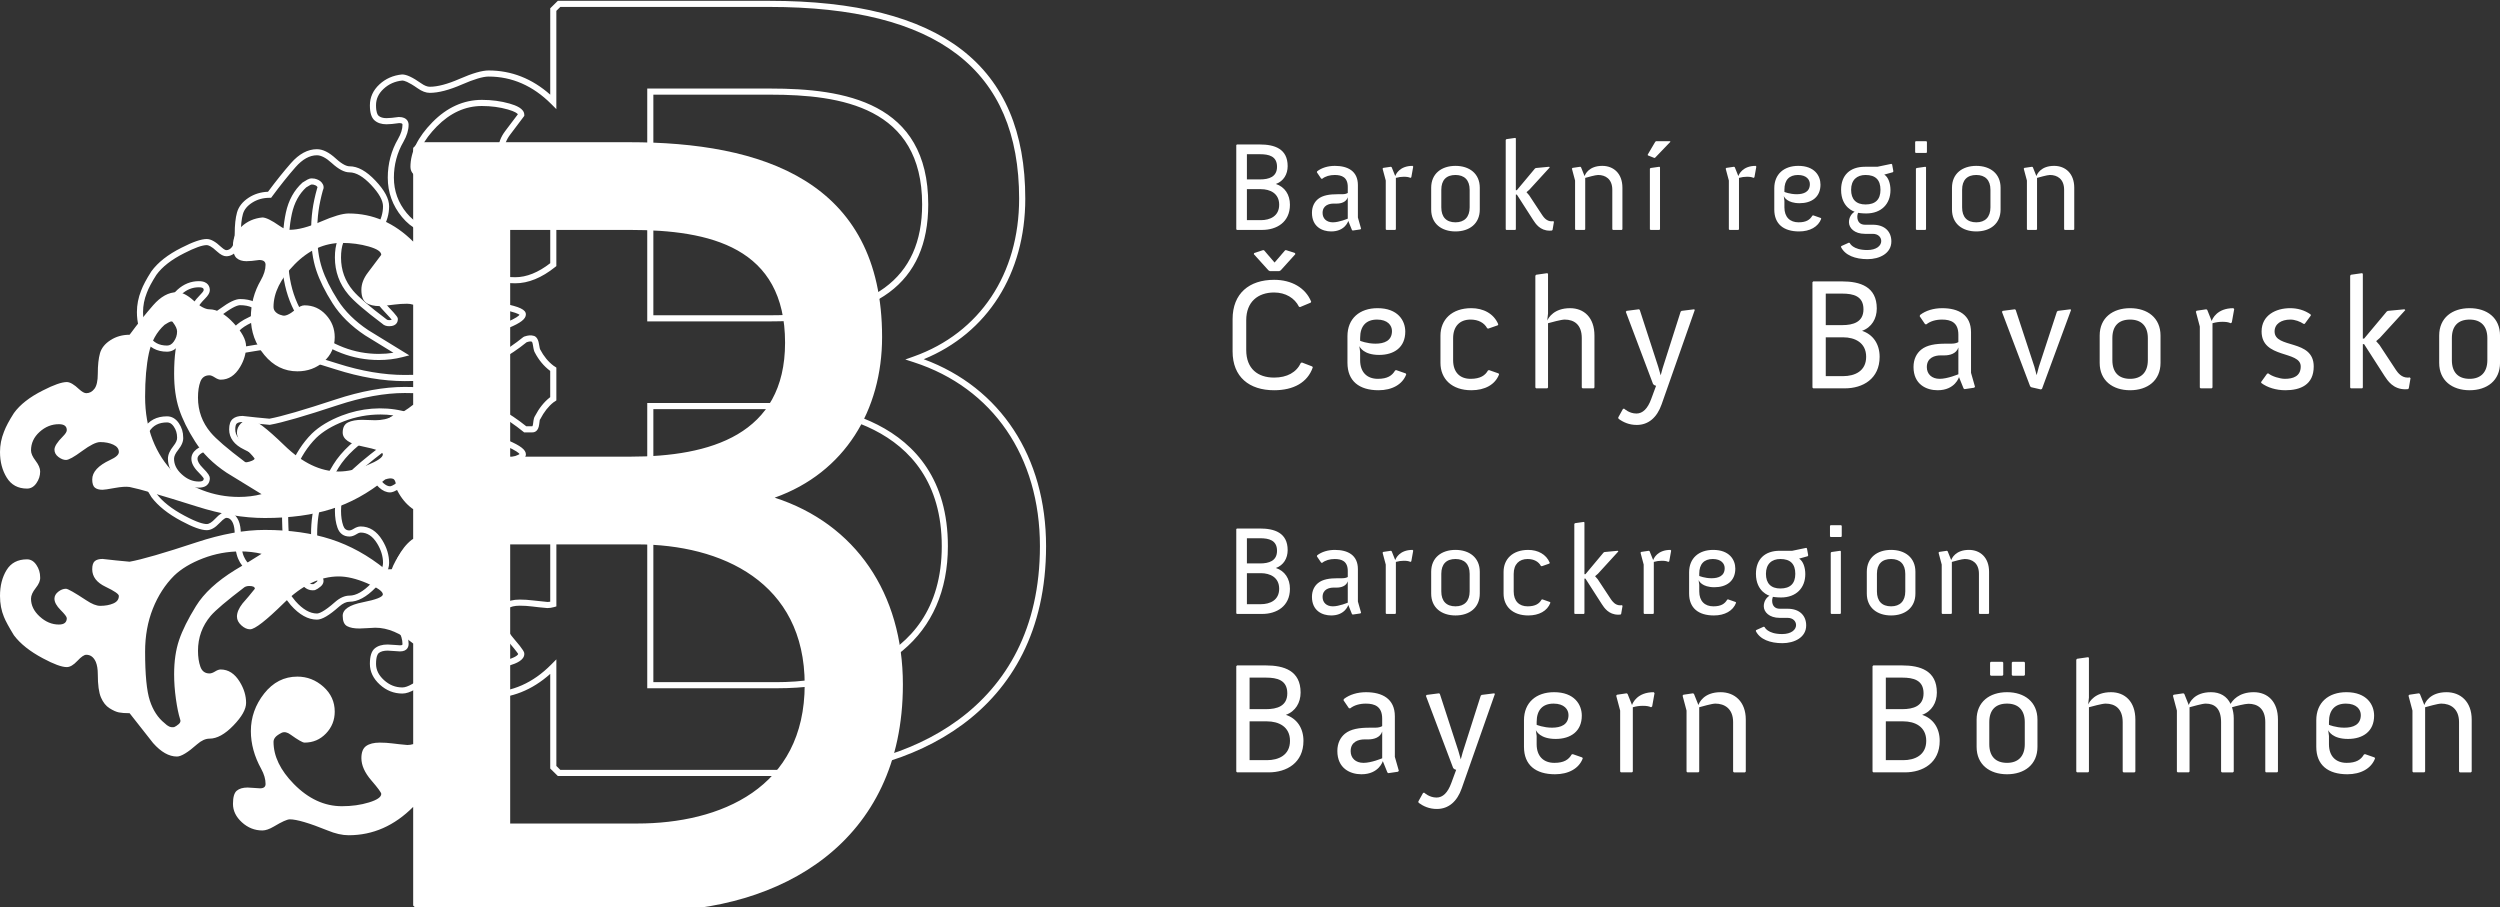 <?xml version="1.0" encoding="utf-8"?>
<!-- Generator: Adobe Illustrator 15.1.0, SVG Export Plug-In . SVG Version: 6.00 Build 0)  -->
<!DOCTYPE svg PUBLIC "-//W3C//DTD SVG 1.0//EN" "http://www.w3.org/TR/2001/REC-SVG-20010904/DTD/svg10.dtd">
<svg version="1.0" id="Vrstva_1" xmlns="http://www.w3.org/2000/svg" xmlns:xlink="http://www.w3.org/1999/xlink" x="0px" y="0px"
	 width="394.498px" height="143.18px" viewBox="0 0 394.498 143.18" enable-background="new 0 0 394.498 143.18"
	 xml:space="preserve">
<rect x="0" y="0" width="394.498" height="143.18" fill="#333333" stroke="none"/>
<g>
	<path fill="#FFFFFF" d="M124.67,122.449H88.022l-1.197-1.179v-14.929c-2.858,2.559-6.124,3.854-9.721,3.854
		c-1.064,0-2.244-0.266-3.509-0.791c-2.815-1.14-4.76-1.719-5.776-1.719c-0.116,0-0.622,0.076-2.26,1.061
		c-0.796,0.469-1.471,0.695-2.068,0.695c-1.333,0-2.529-0.475-3.556-1.412c-1.04-0.946-1.567-2.048-1.567-3.272
		c0-1.206,0.25-2.004,0.766-2.438c0.486-0.409,1.171-0.616,2.038-0.616c0.216,0,0.565,0.022,1.043,0.063
		c0.443,0.042,0.742,0.063,0.9,0.063c0.396,0,0.396-0.096,0.396-0.207c0-0.669-0.212-1.393-0.63-2.153
		c-1.122-2.026-1.691-4.11-1.691-6.19c0-2.275,0.742-4.37,2.207-6.228c1.491-1.891,3.381-2.85,5.616-2.85
		c1.663,0,3.154,0.579,4.431,1.722c1.293,1.158,1.949,2.599,1.949,4.282c0,1.459-0.509,2.731-1.512,3.783
		c-1.01,1.056-2.267,1.591-3.738,1.591c-0.31,0-0.824-0.163-2.476-1.345c-0.371-0.277-0.658-0.361-0.92-0.258
		c-0.535,0.27-0.758,0.479-0.84,0.579c-0.117,0.142-0.173,0.277-0.173,0.416c0,2.116,1.03,4.24,3.062,6.313
		c2.195,2.234,4.632,3.367,7.245,3.367c1.498,0,2.886-0.193,4.124-0.574c1.586-0.486,1.604-0.885,1.604-0.889
		c-0.013,0.012-0.137-0.293-1.451-1.815c-1.118-1.299-1.685-2.588-1.685-3.83c0-1.082,0.323-1.858,0.96-2.307
		c0.588-0.413,1.402-0.622,2.421-0.622c0.688,0,1.377,0.043,2.048,0.129c0.647,0.084,1.43,0.167,2.346,0.249
		c0.128-0.001,0.27-0.015,0.419-0.041V79.712c-1.889-1.502-3.744-2.264-5.517-2.264c-0.204,0-0.589,0.021-1.157,0.063
		c-0.602,0.043-1.052,0.063-1.353,0.063c-0.924,0-1.636-0.142-2.175-0.433c-0.626-0.342-0.942-1.033-0.942-2.057
		c0-1.899,2.677-2.431,3.557-2.605c2-0.396,2.585-0.709,2.748-0.832c-0.101-0.136-0.518-0.554-2.184-1.263
		c-1.605-0.682-3.041-1.027-4.265-1.027c-2.782,0-5.57,1.357-8.288,4.033c-3.879,3.82-5.084,4.311-5.701,4.311
		c-0.581,0-1.155-0.253-1.705-0.752c-0.563-0.514-0.849-1.099-0.849-1.738c0-0.733,0.33-1.529,0.98-2.365
		c0.575-0.649,1.13-1.307,1.667-1.974c-0.194-0.019-0.533-0.003-0.725,0.111c-2.715,2.071-4.484,3.567-5.213,4.417
		c-1.254,1.489-1.892,3.242-1.892,5.207c0,0.905,0.118,1.694,0.349,2.347c0.182,0.517,0.486,0.747,0.989,0.747
		c0.109,0,0.305-0.042,0.624-0.24c0.415-0.261,0.785-0.388,1.132-0.388c1.387,0,2.538,0.731,3.422,2.175
		c0.713,1.16,1.075,2.364,1.075,3.577c0,1.146-0.701,2.425-2.144,3.911c-1.427,1.471-2.81,2.217-4.11,2.217
		c-0.503,0-1.051,0.256-1.629,0.759c-1.588,1.408-2.706,2.065-3.515,2.065c-1.393,0-2.781-0.772-4.126-2.297
		c-1.183-1.508-2.37-3.018-3.575-4.543c-0.636-0.009-1.145-0.053-1.552-0.133c-0.479-0.098-1.03-0.342-1.639-0.726
		c-0.643-0.403-1.159-1.046-1.534-1.91c-0.364-0.843-0.542-2.105-0.542-3.86c0-0.729-0.093-1.32-0.277-1.757
		c-0.331-0.747-0.764-0.835-1.06-0.835c-0.012,0-0.3,0.01-1.059,0.82c-0.708,0.757-1.367,1.125-2.015,1.125
		c-0.884,0-2.19-0.471-3.992-1.439c-2.1-1.112-3.695-2.383-4.738-3.773c-0.827-1.346-1.367-2.341-1.628-2.994
		c-0.439-1.053-0.663-2.234-0.663-3.505c0-1.674,0.372-3.13,1.104-4.329c0.781-1.277,2.007-1.925,3.644-1.925
		c0.753,0,1.383,0.367,1.873,1.09c0.451,0.664,0.68,1.409,0.68,2.214c0.051,0.595-0.208,1.261-0.795,1.995
		c-0.431,0.539-0.649,1.007-0.649,1.392c0,0.911,0.4,1.719,1.225,2.467c0.835,0.761,1.713,1.131,2.685,1.131
		c0.772,0,0.772-0.302,0.772-0.522c0,0.051-0.103-0.217-0.83-0.945c-0.75-0.75-1.114-1.447-1.114-2.13
		c0-0.569,0.262-1.065,0.779-1.474c0.485-0.382,0.998-0.575,1.523-0.575c0.219,0,0.586,0,3.463,1.899
		c0.796,0.53,1.445,0.799,1.931,0.799c0.725,0,1.357-0.113,1.881-0.337c0.465-0.201,0.566-0.459,0.583-0.677
		c-0.087-0.1-0.445-0.421-1.825-1.08c-1.577-0.754-2.376-1.829-2.376-3.194c0-0.784,0.189-1.325,0.58-1.656
		c0.364-0.305,0.879-0.459,1.533-0.459l0,0c1.453,0.168,2.849,0.313,4.244,0.436c1.863-0.34,5.385-1.364,10.473-3.045
		c3.962-1.307,7.622-1.969,10.879-1.969c3.964,0,7.528,0.503,10.593,1.497c3.021,0.978,5.909,2.563,8.584,4.714h0.96
		c0.005-0.006,0.08-0.098,0.116-0.42c0.08-0.728,0.171-1.018,0.294-1.185c0.65-1.246,1.436-2.233,2.335-2.936
		c0.023-0.019,0.048-0.036,0.073-0.054v-4.142c-0.011-0.007-0.021-0.014-0.03-0.021c-0.979-0.733-1.785-1.706-2.401-2.895
		c-0.07-0.102-0.177-0.352-0.301-1.188c-0.062-0.421-0.167-0.507-0.168-0.508c-0.216-0.051-0.287-0.08-0.815,0.083
		c-2.69,2.175-5.58,3.758-8.589,4.705c-3.021,0.95-6.605,1.432-10.651,1.432c-3.383,0-7.042-0.62-10.875-1.842
		c-5.523-1.744-9.072-2.773-10.547-3.059c-0.431-0.065-1.214-0.018-2.173,0.158c-1.409,0.257-1.81,0.29-2.001,0.29
		c-0.656,0-1.171-0.154-1.533-0.458c-0.391-0.331-0.581-0.873-0.581-1.657c0-1.369,1.043-2.549,3.102-3.509
		c1.09-0.496,1.103-0.806,1.103-0.819c0-0.206-0.068-0.475-0.6-0.723c-0.517-0.239-1.145-0.361-1.866-0.361
		c-0.356,0-1.09,0.229-2.569,1.316c-1.81,1.335-2.461,1.506-2.826,1.506c-0.482,0-0.98-0.191-1.482-0.568
		c-0.544-0.408-0.821-0.929-0.821-1.548c0-0.647,0.463-1.413,1.459-2.41c0.47-0.469,0.485-0.661,0.485-0.663
		c0-0.181,0-0.457-0.772-0.457c-1.015,0-1.904,0.358-2.718,1.096c-0.801,0.729-1.191,1.566-1.191,2.561
		c0,0.342,0.215,0.805,0.623,1.338c0.545,0.708,0.821,1.377,0.821,1.987c0,0.77-0.231,1.486-0.686,2.128
		c-0.488,0.698-1.117,1.053-1.867,1.053c-1.594,0-2.809-0.658-3.609-1.955c-0.755-1.223-1.139-2.67-1.139-4.301
		c0-1.143,0.223-2.28,0.663-3.378c0.299-0.811,0.842-1.834,1.608-3.029c1.018-1.416,2.618-2.669,4.771-3.747
		c1.8-0.921,3.103-1.37,3.979-1.37c0.637,0,1.382,0.414,2.278,1.264c0.517,0.47,0.754,0.495,0.796,0.495
		c0.349,0,0.645-0.164,0.904-0.5c0.198-0.256,0.434-0.825,0.434-2.092c0-1.371,0.122-2.502,0.363-3.36
		c0.263-0.929,0.891-1.718,1.866-2.346c0.889-0.571,1.905-0.879,3.025-0.918c1.259-1.695,2.475-3.212,3.616-4.513
		c1.283-1.462,2.661-2.203,4.096-2.203c0.928,0,1.907,0.482,2.992,1.476c1.103,1.009,1.779,1.221,2.152,1.221
		c1.319,0,2.665,0.747,4.115,2.285c1.439,1.527,2.139,2.846,2.139,4.031c0,1.215-0.34,2.396-1.01,3.511
		c-0.881,1.487-2.055,2.242-3.487,2.242c-0.351,0-0.734-0.138-1.171-0.421c-0.394-0.254-0.556-0.268-0.584-0.268
		c-0.507,0-0.813,0.213-0.992,0.691c-0.229,0.611-0.346,1.398-0.346,2.339c0,1.966,0.638,3.718,1.895,5.208
		c0.81,0.974,2.577,2.489,5.254,4.506c0.142,0.136,0.325,0.155,0.463,0.155c0.271,0,0.371-0.056,0.384-0.072
		c-0.014-0.016-0.236-0.325-1.268-1.402c-1.04-1.086-1.545-2.027-1.545-2.875c0-0.671,0.259-1.271,0.769-1.781
		c0.509-0.51,1.11-0.769,1.785-0.769c0.645,0,1.883,0.482,5.761,4.244c2.717,2.636,5.486,3.973,8.228,3.973
		c1.312,0,2.77-0.326,4.333-0.968c1.591-0.652,2.007-1.052,2.113-1.199c-0.168-0.125-0.759-0.436-2.745-0.83
		c-2.36-0.468-3.557-1.366-3.557-2.67c0-1.233,0.609-1.786,1.12-2.033c0.632-0.303,1.452-0.456,2.437-0.456
		c0.974,0.043,1.656,0.064,2.071,0.064c1.774,0,3.629-0.745,5.517-2.215V26.369c-0.164-0.031-0.331-0.047-0.499-0.047
		c-0.644,0-1.277,0.041-1.881,0.122c-0.632,0.085-1.413,0.168-2.341,0.254c-1.084-0.035-1.928-0.201-2.519-0.619
		c-0.634-0.449-0.956-1.267-0.956-2.433c0-1.025,0.381-2.043,1.133-3.023c0.645-0.838,1.295-1.702,1.957-2.594
		c-0.105-0.144-0.45-0.433-1.582-0.756c-1.262-0.362-2.642-0.546-4.101-0.546c-2.612,0-5.007,1.091-7.12,3.242
		c-2.115,2.155-3.187,4.3-3.187,6.375c0,0.199,0.07,0.354,0.219,0.491c0.191,0.174,0.427,0.291,0.722,0.357
		c0.126,0.046,0.166,0.053,0.214,0.053c0.186,0,0.628-0.108,1.505-0.834c0.639-0.538,1.212-0.801,1.75-0.801
		c1.473,0,2.733,0.56,3.745,1.663c1,1.093,1.506,2.384,1.506,3.838c0,1.685-0.634,3.105-1.886,4.22
		c-1.234,1.101-2.747,1.659-4.494,1.659c-2.189,0-4.066-0.924-5.578-2.747c-1.489-1.798-2.244-3.885-2.244-6.204
		c0-2.208,0.55-4.274,1.634-6.14c0.456-0.798,0.688-1.541,0.688-2.206c0-0.12,0-0.27-0.521-0.27
		c-0.819,0.123-1.518,0.187-2.008,0.187c-0.788,0-1.423-0.209-1.888-0.622c-0.488-0.433-0.726-1.208-0.726-2.368
		c0-1.264,0.505-2.375,1.502-3.302c0.974-0.906,2.177-1.434,3.575-1.57c0.002,0,0.004,0,0.005,0c0.707,0,1.651,0.447,3.015,1.403
		c0.503,0.358,0.958,0.539,1.354,0.539c1.229,0,2.811-0.419,4.701-1.246c2.049-0.893,3.549-1.326,4.584-1.326
		c3.597,0,6.862,1.284,9.721,3.821V1.31l1.197-1.18h33.369c27.182,0,40.395,10.214,40.395,31.226
		c0,11.829-5.962,21.199-16.022,25.328c12.117,4.479,19.303,15.412,19.303,29.507C165.066,112.953,143.305,122.449,124.67,122.449z
		 M88.417,121.484h36.252c18.19,0,39.431-9.243,39.431-35.294c0-14.137-7.438-24.988-19.896-29.025l-1.35-0.438l1.337-0.476
		c10.412-3.705,16.627-13.012,16.627-24.896c0-20.362-12.897-30.261-39.43-30.261H88.417L87.79,1.713v15.507l-0.824-0.824
		c-2.862-2.863-6.18-4.315-9.862-4.315c-0.888,0-2.3,0.419-4.198,1.246c-2.012,0.88-3.724,1.326-5.086,1.326
		c-0.601,0-1.244-0.241-1.911-0.715c-1.524-1.068-2.169-1.229-2.417-1.229c-1.153,0.114-2.138,0.545-2.964,1.314
		c-0.804,0.748-1.194,1.597-1.194,2.596c0,1.123,0.251,1.513,0.401,1.646c0.283,0.251,0.703,0.379,1.248,0.379
		c0.445,0,1.097-0.062,1.939-0.182c0.003,0,0.007,0,0.011,0c1.437,0,1.543,0.94,1.543,1.229c0,0.834-0.274,1.738-0.816,2.688
		c-1,1.72-1.505,3.622-1.505,5.658c0,2.088,0.68,3.968,2.022,5.588c1.339,1.613,2.92,2.398,4.835,2.398
		c1.524,0,2.784-0.463,3.852-1.415c1.052-0.937,1.563-2.082,1.563-3.5c0-1.222-0.41-2.265-1.252-3.186
		c-0.833-0.908-1.825-1.35-3.033-1.35c-0.204,0-0.565,0.1-1.131,0.577c-1.143,0.947-2.001,1.242-2.643,0.951
		c-0.362-0.071-0.752-0.268-1.067-0.554c-0.35-0.319-0.534-0.735-0.534-1.204c0-2.336,1.165-4.708,3.463-7.051
		c2.3-2.343,4.928-3.531,7.808-3.531c1.549,0,3.019,0.196,4.367,0.583c0.998,0.286,2.326,0.781,2.326,1.781v0.159l-0.094,0.128
		c-0.713,0.965-1.415,1.897-2.108,2.798c-0.619,0.808-0.934,1.628-0.934,2.436c0,0.834,0.185,1.388,0.548,1.645
		c0.417,0.295,1.062,0.444,1.917,0.444c0.868-0.082,1.636-0.165,2.257-0.248c1.007-0.135,2.119-0.284,3.14,0.051l0.332,0.109v16.342
		l-0.181,0.145c-2.125,1.706-4.246,2.57-6.301,2.57c-0.423,0-1.121-0.021-2.092-0.064c-0.818,0-1.498,0.122-1.997,0.361
		c-0.245,0.119-0.573,0.37-0.573,1.164c0,0.969,1.512,1.472,2.779,1.724c2.593,0.514,3.557,0.982,3.557,1.728
		c0,0.712-0.821,1.352-2.746,2.14c-1.68,0.69-3.261,1.04-4.699,1.04c-3.002,0-5.996-1.428-8.9-4.245
		c-3.695-3.584-4.79-3.972-5.089-3.972c-0.415,0-0.775,0.159-1.102,0.486c-0.328,0.328-0.487,0.687-0.487,1.099
		c0,0.572,0.442,1.335,1.277,2.208c1.546,1.615,1.546,1.775,1.546,1.997c0,0.26-0.098,1.109-1.359,1.109
		c-0.467,0-0.836-0.132-1.096-0.394c-2.723-2.046-4.493-3.569-5.361-4.612c-1.406-1.666-2.12-3.627-2.12-5.828
		c0-1.058,0.137-1.959,0.408-2.679c0.323-0.861,0.978-1.317,1.895-1.317c0.312,0,0.664,0.134,1.109,0.423
		c0.358,0.231,0.559,0.266,0.647,0.266c1.083,0,1.952-0.58,2.659-1.771c0.581-0.965,0.874-1.979,0.874-3.016
		c0-0.914-0.631-2.048-1.876-3.369c-1.24-1.315-2.388-1.982-3.413-1.982c-0.803,0-1.72-0.482-2.804-1.474
		c-0.887-0.811-1.674-1.223-2.34-1.223c-1.145,0-2.279,0.631-3.371,1.875c-1.167,1.329-2.414,2.891-3.708,4.641l-0.145,0.196h-0.244
		c-1.029,0-1.954,0.259-2.749,0.77c-0.782,0.504-1.26,1.092-1.459,1.796c-0.217,0.773-0.327,1.815-0.327,3.099
		c0,1.254-0.208,2.131-0.635,2.682c-0.44,0.572-1.017,0.875-1.667,0.875c-0.427,0-0.889-0.239-1.453-0.752
		c-0.923-0.876-1.411-1.006-1.621-1.006c-0.71,0-1.902,0.426-3.543,1.267c-2.016,1.008-3.497,2.161-4.408,3.428
		c-0.715,1.115-1.226,2.075-1.506,2.833c-0.398,0.996-0.598,2.012-0.598,3.032c0,1.449,0.335,2.726,0.995,3.794
		c0.622,1.007,1.534,1.497,2.788,1.497c0.428,0,0.771-0.205,1.078-0.644c0.343-0.485,0.51-0.999,0.51-1.572
		c0-0.392-0.209-0.863-0.622-1.4c-0.554-0.724-0.822-1.354-0.822-1.925c0-1.264,0.507-2.366,1.508-3.275
		c0.986-0.894,2.119-1.346,3.366-1.346c1.568,0,1.737,0.995,1.737,1.422c0,0.395-0.244,0.822-0.768,1.345
		c-1.062,1.063-1.176,1.562-1.176,1.727c0,0.307,0.138,0.554,0.435,0.776c0.331,0.249,0.635,0.375,0.903,0.375
		c0.078,0,0.552-0.063,2.253-1.318c1.396-1.026,2.394-1.504,3.142-1.504c0.862,0,1.627,0.152,2.273,0.451
		c0.957,0.447,1.158,1.115,1.158,1.598c0,0.841-0.949,1.371-1.664,1.695c-1.684,0.786-2.541,1.672-2.541,2.633
		c0,0.625,0.149,0.844,0.238,0.919c0.182,0.153,0.488,0.231,0.91,0.231c0.147,0,0.584-0.048,1.828-0.274
		c1.083-0.198,1.926-0.249,2.512-0.16c1.551,0.3,5.036,1.31,10.674,3.09c3.739,1.192,7.299,1.796,10.583,1.796
		c3.948,0,7.434-0.467,10.361-1.388c2.919-0.918,5.725-2.462,8.341-4.59l0.153-0.083c0.618-0.205,1.077-0.243,1.435-0.124
		c0.279,0.033,0.742,0.305,0.888,1.297c0.101,0.68,0.174,0.834,0.183,0.85c0.569,1.094,1.282,1.956,2.138,2.598l0.083,0.052
		c0.045,0.027,0.089,0.054,0.132,0.084l0.207,0.144v5.176l-0.205,0.144c-0.045,0.032-0.093,0.061-0.141,0.089
		c-0.032,0.019-0.065,0.037-0.094,0.061c-0.805,0.628-1.51,1.524-2.1,2.667l-0.076,0.108c0.014-0.01-0.032,0.139-0.093,0.695
		c-0.124,1.113-0.727,1.279-1.075,1.279h-1.302l-0.133-0.108c-2.62-2.13-5.449-3.695-8.407-4.653
		c-2.968-0.962-6.432-1.45-10.295-1.45c-3.154,0-6.713,0.646-10.577,1.92c-5.261,1.739-8.751,2.75-10.669,3.09L42.56,67.04
		l-0.064-0.006c-1.426-0.125-2.852-0.272-4.28-0.441c-0.364,0.003-0.671,0.082-0.855,0.236c-0.152,0.129-0.237,0.455-0.237,0.917
		c0,0.976,0.598,1.736,1.828,2.323c1.979,0.944,2.376,1.419,2.376,1.878c0,0.516-0.203,1.219-1.169,1.636
		C39.513,73.86,38.753,74,37.897,74c-0.689,0-1.496-0.313-2.464-0.96c-2.335-1.541-2.855-1.721-2.958-1.74
		c-0.28,0.002-0.583,0.123-0.897,0.37c-0.369,0.292-0.412,0.548-0.412,0.716c0,0.408,0.28,0.896,0.832,1.448
		c0.923,0.924,1.112,1.318,1.112,1.627c0,0.447-0.169,1.487-1.737,1.487c-1.206,0-2.328-0.465-3.334-1.382
		c-1.022-0.928-1.54-1.998-1.54-3.181c0-0.618,0.281-1.27,0.86-1.994c0.42-0.525,0.617-0.98,0.586-1.353
		c-0.001-0.657-0.169-1.204-0.515-1.713c-0.405-0.598-0.807-0.667-1.074-0.667c-1.295,0-2.218,0.479-2.82,1.464
		c-0.639,1.044-0.963,2.331-0.963,3.825c0,1.143,0.199,2.2,0.591,3.14c0.245,0.609,0.759,1.556,1.533,2.818
		c0.931,1.238,2.418,2.416,4.395,3.463c2.039,1.097,3.048,1.326,3.537,1.326c0.356,0,0.809-0.283,1.31-0.819
		c0.719-0.769,1.279-1.126,1.764-1.126c0.602,0,1.428,0.246,1.946,1.417c0.237,0.564,0.356,1.281,0.356,2.14
		c0,1.598,0.156,2.768,0.462,3.478c0.295,0.681,0.686,1.178,1.162,1.476c0.511,0.322,0.953,0.522,1.315,0.597
		c0.385,0.076,0.923,0.115,1.597,0.115h0.234l0.145,0.184c1.256,1.589,2.491,3.159,3.704,4.706c1.136,1.286,2.28,1.949,3.384,1.949
		c0.306,0,1.086-0.237,2.877-1.825c0.762-0.664,1.523-0.999,2.267-0.999c1.029,0,2.179-0.647,3.417-1.924
		c1.242-1.279,1.871-2.369,1.871-3.239c0-1.032-0.314-2.065-0.933-3.072c-0.707-1.154-1.557-1.715-2.6-1.715
		c-0.108,0-0.304,0.042-0.62,0.24c-0.418,0.262-0.79,0.388-1.136,0.388c-0.923,0-1.58-0.481-1.898-1.391
		c-0.268-0.755-0.404-1.652-0.404-2.668c0-2.199,0.714-4.161,2.122-5.832c0.788-0.917,2.556-2.417,5.409-4.589
		c0.331-0.201,0.667-0.288,1.046-0.288c1.227,0,1.359,0.645,1.359,0.922v0.167l-0.104,0.132c-0.633,0.802-1.293,1.59-1.962,2.343
		c-0.496,0.639-0.757,1.235-0.757,1.749c0,0.362,0.174,0.697,0.533,1.024c0.372,0.337,0.717,0.501,1.056,0.501
		c0.218,0,1.225-0.291,5.024-4.033c2.904-2.86,5.92-4.311,8.964-4.311c1.355,0,2.917,0.372,4.643,1.104
		c1.965,0.836,2.803,1.494,2.803,2.2c0,0.747-0.964,1.215-3.557,1.73c-1.268,0.251-2.779,0.743-2.779,1.658
		c0,0.644,0.147,1.05,0.438,1.208c0.388,0.21,0.966,0.316,1.715,0.316c0.285,0,0.713-0.02,1.283-0.061
		c0.602-0.043,1.011-0.064,1.227-0.064c2.057,0,4.178,0.883,6.305,2.625l0.177,0.145v16.439l-0.347,0.102
		c-0.363,0.106-0.726,0.16-1.08,0.16c-0.975-0.086-1.77-0.169-2.427-0.255c-0.629-0.08-1.277-0.121-1.924-0.121
		c-0.816,0-1.444,0.15-1.866,0.446c-0.365,0.257-0.551,0.768-0.551,1.518c0,1.005,0.488,2.081,1.451,3.2
		c1.685,1.952,1.685,2.226,1.685,2.445c0,0.996-1.305,1.511-2.286,1.811c-1.33,0.41-2.813,0.617-4.407,0.617
		c-2.881,0-5.55-1.23-7.934-3.656c-2.215-2.259-3.337-4.61-3.337-6.988c0-0.366,0.132-0.713,0.393-1.029
		c0.235-0.286,0.625-0.563,1.191-0.846c0.687-0.28,1.247-0.118,1.885,0.359c1.481,1.059,1.858,1.151,1.918,1.158
		c1.202,0,2.197-0.423,3.028-1.292c0.837-0.878,1.245-1.897,1.245-3.117c0-1.417-0.532-2.583-1.627-3.563
		c-1.11-0.993-2.349-1.476-3.787-1.476c-1.952,0-3.541,0.813-4.858,2.482c-1.327,1.683-2,3.577-2,5.63
		c0,1.915,0.529,3.841,1.571,5.725c0.499,0.905,0.75,1.786,0.75,2.619c0,0.275-0.098,1.172-1.361,1.172
		c-0.174,0-0.503-0.021-0.987-0.066c-0.435-0.037-0.756-0.06-0.956-0.06c-0.633,0-1.109,0.131-1.417,0.39
		c-0.157,0.133-0.422,0.531-0.422,1.7c0,0.955,0.41,1.792,1.252,2.56c0.856,0.78,1.807,1.16,2.906,1.16
		c0.415,0,0.944-0.188,1.575-0.56c1.764-1.061,2.398-1.196,2.753-1.196c1.157,0,3.166,0.586,6.142,1.791
		c1.15,0.478,2.207,0.719,3.143,0.719c3.681,0,6.999-1.465,9.86-4.354l0.825-0.833v16.822L88.417,121.484z M122.666,108.606h-20.531
		V63.593h20.531c6.313,0,26.91,1.629,26.91,22.597C149.575,100.226,139.516,108.606,122.666,108.606z M103.099,107.641h19.566
		c6.086,0,25.945-1.547,25.945-21.451c0-20.072-19.858-21.632-25.945-21.632h-19.566V107.641z M49.319,93.151
		c-0.265,0-0.513-0.053-0.739-0.156c-0.284-0.129-0.567-0.335-0.862-0.63c-1.076-0.859-1.91-2.128-2.438-3.735
		c-0.523-1.591-0.777-4.175-0.777-7.898c0-2.517,0.423-4.856,1.257-6.954c0.837-2.101,2.003-3.907,3.463-5.369
		c1.176-1.132,2.761-2.083,4.717-2.836c3.035-1.168,6.413-1.466,9.535-0.742l1.121,0.26l-0.971,0.618
		c-1.341,0.853-2.759,1.721-4.217,2.581c-2.759,1.704-4.774,3.561-5.983,5.514c-1.227,1.983-2.107,3.755-2.619,5.265
		c-0.504,1.49-0.759,3.254-0.759,5.241c0,1.223,0.094,2.509,0.278,3.822c0.181,1.297,0.396,2.347,0.641,3.122
		c0.193,0.442,0.065,0.932-0.369,1.297c-0.314,0.266-0.594,0.446-0.854,0.55l-0.11,0.029C49.525,93.143,49.421,93.151,49.319,93.151
		z M60.042,65.405c-1.978,0-3.914,0.359-5.754,1.067c-1.835,0.707-3.312,1.589-4.388,2.625c-1.361,1.362-2.454,3.06-3.243,5.038
		c-0.789,1.983-1.188,4.203-1.188,6.597c0,3.569,0.245,6.126,0.729,7.598c0.469,1.427,1.197,2.543,2.163,3.318
		c0.249,0.243,0.444,0.39,0.621,0.47c0.132,0.062,0.284,0.079,0.457,0.063c0.149-0.069,0.33-0.193,0.537-0.368
		c0.136-0.114,0.117-0.157,0.088-0.224c-0.277-0.872-0.505-1.975-0.693-3.324c-0.19-1.357-0.287-2.688-0.287-3.956
		c0-2.093,0.272-3.96,0.81-5.55c0.535-1.58,1.448-3.418,2.713-5.464c1.288-2.082,3.409-4.044,6.305-5.833
		c1.083-0.638,2.139-1.279,3.157-1.914C61.4,65.453,60.723,65.405,60.042,65.405z M59.791,56.81c-2.061,0-4.061-0.37-5.945-1.098
		c-1.892-0.731-3.445-1.673-4.615-2.801c-1.509-1.507-2.685-3.325-3.501-5.408c-0.813-2.077-1.225-4.427-1.225-6.983
		c0-2.739,0.204-5.084,0.605-6.97c0.419-1.955,1.303-3.551,2.626-4.744c0.731-0.469,0.962-0.567,1.102-0.606
		c0.218-0.062,0.472-0.067,0.806-0.012c0.511,0.113,0.886,0.327,1.142,0.641c0.311,0.379,0.364,0.821,0.151,1.244
		c-0.295,1.069-0.533,2.176-0.673,3.205c-0.144,1.034-0.216,2.246-0.216,3.604c0,2.072,0.256,3.9,0.761,5.433
		c0.51,1.548,1.348,3.243,2.489,5.035c1.13,1.777,2.75,3.375,4.816,4.75l6.471,3.973l-1.096,0.285
		C62.333,56.658,61.088,56.81,59.791,56.81z M49.229,29.115c-0.072,0-0.111,0.008-0.128,0.013c-0.023,0.007-0.182,0.064-0.784,0.445
		c-1.104,1.004-1.888,2.427-2.264,4.179c-0.387,1.819-0.584,4.096-0.584,6.768c0,2.436,0.39,4.667,1.159,6.631
		c0.768,1.958,1.871,3.665,3.279,5.071c1.071,1.032,2.516,1.905,4.288,2.589c1.773,0.686,3.656,1.034,5.597,1.034
		c0.789,0,1.556-0.06,2.291-0.179l-4.488-2.755c-2.193-1.459-3.908-3.154-5.111-5.045c-1.184-1.859-2.056-3.626-2.591-5.251
		c-0.537-1.631-0.809-3.56-0.809-5.735c0-1.402,0.076-2.659,0.225-3.735c0.146-1.073,0.393-2.225,0.734-3.423
		c0.062-0.142,0.081-0.18-0.004-0.283c-0.116-0.143-0.311-0.245-0.578-0.305C49.391,29.124,49.305,29.115,49.229,29.115z
		 M121.572,50.714h-19.438V13.973h19.438c11.595,0,24.904,2.078,24.904,18.281C146.476,44.676,138.33,50.714,121.572,50.714z
		 M103.099,49.749h18.473c16.109,0,23.939-5.723,23.939-17.495c0-15.348-12.793-17.316-23.939-17.316h-18.473V49.749z"/>
</g>
<g>
	<path fill="#FFFFFF" d="M123.883,54.081c0,14.563-11.846,17.979-24.422,17.979H80.506V36.283h18.955
		C112.038,36.283,123.883,38.98,123.883,54.081 M80.506,85.903h20.049c13.305,0,26.426,5.934,26.426,22.114
		c0,16.359-13.304,21.933-26.426,21.933H80.506V85.903z M41.277,77.978c-1.128,0.293-2.321,0.438-3.575,0.438
		c-2.008,0-3.932-0.355-5.771-1.066c-1.841-0.711-3.325-1.609-4.454-2.697c-1.464-1.464-2.594-3.208-3.388-5.238
		c-0.793-2.028-1.192-4.298-1.192-6.806c0-2.72,0.199-5.008,0.596-6.869c0.399-1.862,1.223-3.358,2.478-4.487
		c0.461-0.292,0.764-0.459,0.91-0.503c0.146-0.039,0.345-0.039,0.596,0c0.376,0.086,0.658,0.243,0.847,0.471
		c0.187,0.232,0.22,0.471,0.094,0.723c-0.335,1.171-0.575,2.29-0.722,3.355c-0.146,1.069-0.219,2.29-0.219,3.67
		c0,2.133,0.261,3.994,0.783,5.583c0.524,1.592,1.371,3.306,2.542,5.145c1.17,1.841,2.823,3.472,4.955,4.893
		C37.599,75.719,39.438,76.847,41.277,77.978 M41.277,87.388c-1.38,0.877-2.78,1.735-4.203,2.571
		c-2.843,1.757-4.893,3.648-6.147,5.678c-1.255,2.028-2.143,3.816-2.667,5.362c-0.522,1.549-0.783,3.348-0.783,5.395
		c0,1.255,0.093,2.553,0.281,3.892c0.189,1.338,0.408,2.404,0.66,3.199c0.126,0.292,0.053,0.554-0.22,0.782
		c-0.271,0.231-0.512,0.388-0.721,0.471c-0.293,0.042-0.555,0.012-0.784-0.094c-0.229-0.104-0.47-0.282-0.722-0.534
		c-1.045-0.835-1.82-2.016-2.322-3.543c-0.501-1.527-0.752-4.108-0.752-7.746c0-2.469,0.407-4.728,1.223-6.777
		c0.815-2.047,1.935-3.783,3.357-5.206c1.129-1.088,2.645-1.997,4.547-2.729c1.903-0.732,3.879-1.098,5.929-1.098
		C39.082,87.011,40.19,87.136,41.277,87.388 M139.193,53.182c0-24.81-19.137-30.742-39.914-30.742h-33.17l-0.912,0.899v14.783
		c-2.947-2.937-6.336-4.435-10.18-4.435c-0.963,0-2.426,0.432-4.393,1.287c-1.965,0.858-3.596,1.287-4.892,1.287
		c-0.502,0-1.045-0.209-1.631-0.628c-1.255-0.878-2.155-1.318-2.699-1.318c-1.294,0.127-2.393,0.607-3.293,1.444
		c-0.897,0.836-1.348,1.819-1.348,2.948c0,1.003,0.188,1.673,0.564,2.007c0.377,0.336,0.901,0.502,1.569,0.502
		c0.461,0,1.129-0.061,2.007-0.188c0.67,0,1.003,0.252,1.003,0.755c0,0.751-0.251,1.566-0.751,2.445
		c-1.045,1.798-1.569,3.764-1.569,5.896c0,2.217,0.711,4.184,2.133,5.898c1.422,1.714,3.158,2.572,5.207,2.572
		c1.631,0,3.021-0.513,4.171-1.537c1.151-1.025,1.724-2.311,1.724-3.857c0-1.341-0.459-2.511-1.379-3.515s-2.048-1.505-3.387-1.505
		c-0.418,0-0.9,0.231-1.443,0.69c-0.962,0.794-1.672,1.087-2.133,0.877c-0.376-0.083-0.69-0.24-0.942-0.47
		c-0.25-0.229-0.375-0.511-0.375-0.847c0-2.216,1.109-4.453,3.324-6.712c2.218-2.258,4.705-3.388,7.466-3.388
		c1.505,0,2.917,0.189,4.234,0.565c1.318,0.377,1.976,0.815,1.976,1.318c-0.711,0.962-1.411,1.893-2.101,2.791
		c-0.69,0.901-1.035,1.81-1.035,2.729c0,1.003,0.251,1.684,0.752,2.04c0.502,0.354,1.234,0.532,2.196,0.532
		c0.92-0.084,1.693-0.166,2.321-0.252c0.627-0.081,1.275-0.125,1.944-0.125c0.331,0,0.651,0.053,0.96,0.151v15.784
		c-2,1.599-3.993,2.447-5.978,2.447c-0.417,0-1.107-0.022-2.07-0.063c-0.919,0-1.663,0.135-2.228,0.407
		c-0.564,0.272-0.846,0.806-0.846,1.6c0,1.045,1.056,1.779,3.168,2.196c2.112,0.419,3.168,0.836,3.168,1.254
		c0,0.46-0.815,1.026-2.447,1.695c-1.632,0.67-3.137,1.003-4.517,1.003c-2.884,0-5.739-1.37-8.562-4.11
		c-2.823-2.738-4.631-4.109-5.426-4.109c-0.543,0-1.025,0.209-1.444,0.628c-0.417,0.419-0.627,0.899-0.627,1.443
		c0,0.712,0.471,1.558,1.412,2.541c0.941,0.982,1.412,1.537,1.412,1.662c0,0.418-0.293,0.626-0.879,0.626
		c-0.335,0-0.585-0.083-0.754-0.251c-2.717-2.048-4.494-3.574-5.331-4.578c-1.338-1.59-2.007-3.428-2.007-5.521
		c0-1.003,0.125-1.839,0.376-2.508c0.25-0.669,0.732-1.005,1.442-1.005c0.21,0,0.492,0.115,0.847,0.345
		c0.357,0.23,0.66,0.346,0.91,0.346c1.255,0,2.279-0.669,3.073-2.008c0.628-1.044,0.942-2.133,0.942-3.262
		c0-1.046-0.668-2.279-2.008-3.701c-1.338-1.421-2.592-2.132-3.764-2.132c-0.668,0-1.494-0.45-2.478-1.351
		c-0.981-0.897-1.87-1.348-2.665-1.348c-1.297,0-2.54,0.68-3.733,2.039c-1.192,1.359-2.436,2.918-3.732,4.674
		c-1.13,0-2.133,0.282-3.012,0.848c-0.877,0.564-1.432,1.253-1.663,2.07c-0.229,0.814-0.345,1.891-0.345,3.229
		c0,1.13-0.177,1.925-0.532,2.384c-0.355,0.461-0.786,0.69-1.286,0.69c-0.293,0-0.669-0.208-1.13-0.627
		c-0.793-0.753-1.442-1.13-1.944-1.13c-0.794,0-2.049,0.439-3.764,1.319c-2.092,1.045-3.617,2.237-4.58,3.575
		c-0.752,1.172-1.275,2.155-1.568,2.948C0.21,69.174,0,70.241,0,71.328c0,1.547,0.357,2.896,1.067,4.045
		c0.712,1.15,1.778,1.726,3.199,1.726c0.586,0,1.078-0.281,1.475-0.848c0.397-0.564,0.596-1.18,0.596-1.85
		c0-0.503-0.241-1.066-0.721-1.693c-0.481-0.628-0.722-1.17-0.722-1.631c0-1.129,0.45-2.102,1.348-2.917
		c0.901-0.817,1.914-1.223,3.044-1.223c0.837,0,1.254,0.313,1.254,0.94c0,0.251-0.209,0.587-0.628,1.003
		c-0.878,0.88-1.318,1.57-1.318,2.073c0,0.458,0.211,0.845,0.628,1.16c0.419,0.312,0.816,0.469,1.192,0.469
		c0.419,0,1.266-0.469,2.541-1.411c1.277-0.94,2.227-1.411,2.854-1.411c0.796,0,1.486,0.136,2.07,0.407
		c0.587,0.273,0.878,0.66,0.878,1.161c0,0.418-0.459,0.836-1.379,1.254c-1.882,0.878-2.823,1.903-2.823,3.073
		c0,0.627,0.136,1.058,0.407,1.287c0.273,0.229,0.681,0.345,1.224,0.345c0.251,0,0.888-0.095,1.913-0.283
		c1.025-0.187,1.809-0.238,2.353-0.157c1.505,0.294,5.04,1.318,10.6,3.074c3.808,1.214,7.383,1.82,10.728,1.82
		c4.015,0,7.519-0.471,10.508-1.412c2.99-0.94,5.825-2.497,8.501-4.674c0.501-0.167,0.877-0.208,1.129-0.125
		c0.293,0.042,0.482,0.346,0.564,0.909c0.085,0.564,0.167,0.91,0.251,1.035c0.586,1.129,1.339,2.04,2.258,2.729
		c0.068,0.05,0.14,0.085,0.207,0.131v4.702c-0.078,0.053-0.163,0.095-0.238,0.153c-0.856,0.67-1.599,1.611-2.227,2.822
		c-0.084,0.086-0.157,0.409-0.22,0.974s-0.261,0.847-0.595,0.847h-1.129c-2.676-2.172-5.531-3.753-8.564-4.736
		c-3.031-0.981-6.514-1.474-10.445-1.474c-3.22,0-6.795,0.648-10.728,1.944c-5.184,1.716-8.718,2.739-10.6,3.073
		c-1.422-0.125-2.844-0.271-4.266-0.438c-0.543,0-0.951,0.114-1.224,0.345c-0.271,0.23-0.407,0.657-0.407,1.285
		c0,1.172,0.7,2.092,2.101,2.76c1.402,0.67,2.101,1.152,2.101,1.443c0,0.544-0.291,0.94-0.878,1.192
		c-0.584,0.251-1.274,0.376-2.07,0.376c-0.585,0-1.317-0.291-2.195-0.878c-1.84-1.213-2.907-1.819-3.2-1.819
		c-0.417,0-0.825,0.156-1.223,0.471c-0.397,0.313-0.597,0.68-0.597,1.098c0,0.543,0.325,1.139,0.973,1.788
		c0.649,0.648,0.973,1.077,0.973,1.285c0,0.67-0.417,1.005-1.254,1.005c-1.089,0-2.092-0.418-3.012-1.256
		c-0.919-0.836-1.38-1.776-1.38-2.822c0-0.502,0.251-1.064,0.752-1.693c0.502-0.628,0.733-1.192,0.691-1.694
		c0-0.711-0.199-1.358-0.596-1.944s-0.889-0.879-1.475-0.879c-1.464,0-2.54,0.565-3.23,1.694C0.345,91.088,0,92.447,0,94.037
		c0,1.213,0.211,2.32,0.628,3.324c0.251,0.628,0.774,1.592,1.568,2.886c1.003,1.339,2.532,2.552,4.58,3.639
		c1.715,0.92,2.97,1.381,3.764,1.381c0.502,0,1.056-0.323,1.662-0.972c0.607-0.649,1.077-0.974,1.412-0.974
		c0.67,0,1.171,0.376,1.505,1.132c0.209,0.5,0.313,1.148,0.313,1.941c0,1.674,0.168,2.897,0.503,3.671
		c0.335,0.774,0.783,1.339,1.349,1.694c0.565,0.355,1.056,0.575,1.473,0.658c0.419,0.084,0.983,0.126,1.695,0.126
		c1.254,1.59,2.488,3.158,3.7,4.705c1.255,1.422,2.51,2.133,3.765,2.133c0.669,0,1.736-0.648,3.199-1.946
		c0.669-0.584,1.318-0.877,1.944-0.877c1.172,0,2.426-0.688,3.764-2.071c1.34-1.38,2.008-2.571,2.008-3.574
		c0-1.131-0.334-2.238-1.004-3.325c-0.793-1.297-1.798-1.944-3.011-1.944c-0.25,0-0.543,0.104-0.878,0.313
		c-0.335,0.209-0.628,0.313-0.879,0.313c-0.71,0-1.192-0.355-1.442-1.065c-0.251-0.71-0.376-1.546-0.376-2.51
		c0-2.091,0.669-3.931,2.007-5.52c0.752-0.879,2.53-2.384,5.331-4.518c0.211-0.125,0.462-0.188,0.754-0.188
		c0.586,0,0.879,0.146,0.879,0.438c-0.628,0.796-1.276,1.568-1.945,2.321c-0.586,0.753-0.879,1.442-0.879,2.069
		c0,0.503,0.23,0.962,0.69,1.381c0.461,0.418,0.92,0.626,1.381,0.626c0.753,0,2.54-1.389,5.362-4.171
		c2.824-2.78,5.699-4.172,8.626-4.172c1.298,0,2.783,0.356,4.454,1.066c1.674,0.712,2.51,1.299,2.51,1.758
		c0,0.418-1.056,0.836-3.168,1.254c-2.112,0.418-3.168,1.129-3.168,2.134c0,0.837,0.23,1.38,0.69,1.631
		c0.46,0.25,1.109,0.375,1.945,0.375c0.293,0,0.732-0.02,1.317-0.061c0.586-0.042,0.983-0.064,1.192-0.064
		c1.985,0,3.978,0.866,5.978,2.497v15.871c-0.3,0.088-0.606,0.139-0.923,0.139c-0.925-0.083-1.712-0.166-2.364-0.252
		c-0.652-0.083-1.314-0.125-1.986-0.125c-0.924,0-1.64,0.179-2.145,0.534c-0.503,0.354-0.755,0.993-0.755,1.913
		c0,1.128,0.522,2.3,1.567,3.512c1.046,1.214,1.569,1.925,1.569,2.135c0,0.5-0.648,0.951-1.944,1.347
		c-1.296,0.399-2.719,0.596-4.266,0.596c-2.761,0-5.291-1.17-7.591-3.512c-2.134-2.173-3.199-4.392-3.199-6.65
		c0-0.25,0.094-0.491,0.282-0.72c0.189-0.23,0.534-0.47,1.035-0.721c0.418-0.169,0.879-0.064,1.381,0.312
		c1.17,0.838,1.903,1.255,2.195,1.255c1.339,0,2.467-0.48,3.387-1.441c0.92-0.964,1.379-2.113,1.379-3.451
		c0-1.547-0.595-2.855-1.786-3.922c-1.192-1.065-2.562-1.6-4.109-1.6c-2.091,0-3.837,0.891-5.239,2.666
		c-1.4,1.778-2.101,3.755-2.101,5.929c0,2.008,0.544,3.994,1.63,5.961c0.461,0.836,0.69,1.63,0.69,2.383
		c0,0.461-0.291,0.689-0.877,0.689c-0.167,0-0.48-0.02-0.941-0.062c-0.46-0.042-0.794-0.063-1.005-0.063
		c-0.751,0-1.326,0.167-1.724,0.502c-0.397,0.335-0.596,1.025-0.596,2.069c0,1.089,0.47,2.061,1.411,2.918s2.018,1.285,3.23,1.285
		c0.502,0,1.11-0.208,1.82-0.627c1.255-0.753,2.091-1.129,2.51-1.129c1.088,0,3.072,0.587,5.96,1.756
		c1.213,0.502,2.32,0.753,3.325,0.753c3.844,0,7.233-1.509,10.18-4.474v15.566l0.912,0.899h36.451
		c20.594,0,39.913-10.787,39.913-35.776c0-14.384-7.472-25.35-20.23-29.485C133.36,74.578,139.193,64.688,139.193,53.182"/>
</g>
<g>
	<path fill="#FFFFFF" d="M386.903,56.831v-3.476c0-1.926,0.999-2.926,2.799-2.926c1.75,0,2.8,1,2.8,2.926v3.476
		c0,1.925-1.05,2.948-2.8,2.948C387.902,59.779,386.903,58.756,386.903,56.831 M384.902,57.256c0,2.799,2.05,4.324,4.8,4.324
		s4.8-1.525,4.8-4.324v-4.301c0-2.8-2.05-4.325-4.8-4.325s-4.8,1.525-4.8,4.325V57.256z M370.854,61.155l0.1,0.125h1.801
		l0.099-0.125v-6.85h0.199l3.226,5.025c0.476,0.725,1.351,2.1,3.275,2.1c0.149,0,0.275,0,0.425-0.024l0.125-0.126l0.275-1.601
		l-0.124-0.124c-0.127,0.027-0.25,0.027-0.352,0.027c-0.975,0-1.549-0.802-1.824-1.202l-2.6-3.95l-0.525-0.6l0.574-0.5l4.025-4.4
		l-0.126-0.125l-2.625,0.249l-0.174,0.101l-3.576,4.275h-0.199V43.206l-0.125-0.101l-1.75,0.25l-0.124,0.151V61.155z
		 M356.827,60.431c0.951,0.724,2.351,1.149,3.801,1.149c2.375,0,4.475-0.851,4.475-3.75c0-4.4-6.175-2.75-6.175-5.525
		c0-1.174,1.025-1.876,2.5-1.876c0.7,0,1.524,0.301,2.074,0.676h0.177l0.975-1.325l-0.051-0.175
		c-0.977-0.675-2.075-0.975-3.226-0.975c-2.224,0-4.499,1.099-4.499,3.675c0,4.35,6.175,2.975,6.175,5.525
		c0,1.551-1.2,1.949-2.5,1.949c-0.774,0-2.076-0.398-2.599-0.85l-0.2,0.027l-0.951,1.325L356.827,60.431z M347.128,61.155
		l0.125,0.125h1.75l0.126-0.125v-10.15c0.523-0.15,1.023-0.225,1.574-0.225c0.525,0,0.95,0.051,1.299,0.225l0.176-0.125l0.376-2.1
		l-0.126-0.15c-2.601,0-3.325,1.702-3.425,2.026l-0.701-1.75l-0.148-0.101l-1.526,0.225l-0.123,0.15l0.624,2.35V61.155z
		 M333.329,56.831v-3.476c0-1.926,0.998-2.926,2.799-2.926c1.751,0,2.8,1,2.8,2.926v3.476c0,1.925-1.049,2.948-2.8,2.948
		C334.327,59.779,333.329,58.756,333.329,56.831 M331.327,57.256c0,2.799,2.05,4.324,4.801,4.324c2.749,0,4.8-1.525,4.8-4.324
		v-4.301c0-2.8-2.051-4.325-4.8-4.325c-2.751,0-4.801,1.525-4.801,4.325V57.256z M320.353,60.956l0.176,0.148l1.524,0.351l0.175-0.1
		l4.576-12.425l-0.076-0.125l-2.001,0.249l-0.148,0.126l-2.85,8.7l-0.351,1.325l-0.35-1.325l-2.95-8.974l-0.126-0.101l-1.925,0.249
		l-0.123,0.151L320.353,60.956z M304.052,57.929c0-1.524,1.301-1.849,2.175-1.849h0.602c0.85,0,1.9-0.275,2.2-1.249v4.225
		c0,0-1.701,0.723-2.95,0.723C304.827,59.779,304.052,59.03,304.052,57.929 M301.951,57.906c0,2.749,2.026,3.674,3.803,3.674
		c2.773,0,3.373-2.075,3.373-2.075l0.726,1.8l0.15,0.101l1.524-0.226l0.125-0.15l-0.627-2.2v-6.401c0-2.774-1.997-3.799-4.547-3.799
		c-1.352,0-2.602,0.375-3.5,1.076l-0.051,0.198l0.85,1.251l0.2,0.026c0.624-0.501,1.5-0.752,2.475-0.752
		c1.4,0,2.576,0.451,2.576,2.375v1.177c-0.201,0.124-0.55,0.249-1.101,0.249h-0.875c-1.624,0-2.977,0.2-3.9,0.949
		C302.453,55.755,301.951,56.655,301.951,57.906 M288.104,59.354v-6.125h2.749c1.825,0,3.625,0.826,3.625,3.076
		c0,2.276-1.824,3.049-3.625,3.049H288.104z M288.104,51.304V46.33h2.598c1.727,0,3.352,0.375,3.352,2.475
		c0,2.026-1.625,2.499-3.352,2.499H288.104z M286.003,61.155l0.125,0.125h4.999c2.825,0,5.477-1.501,5.477-4.975
		c0-2-1.025-3.525-2.775-4.1c1.525-0.55,2.325-1.924,2.325-3.526c0-3.449-2.626-4.275-5.476-4.275h-4.55l-0.125,0.127V61.155z
		 M256.277,64.479l-0.175,0.051l-0.749,1.35l0.05,0.201c0.747,0.55,1.674,0.974,2.874,0.974c1.851,0,3.199-1.175,3.925-3.25
		l5.225-14.875l-0.075-0.125l-1.999,0.249l-0.149,0.126l-2.852,8.95l-0.298,1.101l-0.377-1.325l-2.924-9l-0.125-0.101l-1.952,0.249
		l-0.123,0.151l4.3,11.4l0.2,0.175l0.275,0.101l-0.775,2.1c-0.55,1.498-1.325,2.275-2.325,2.275
		C257.077,65.256,256.277,64.479,256.277,64.479 M242.278,61.155l0.124,0.125h1.751l0.125-0.125v-10.15
		c0.449-0.125,2.074-0.576,2.624-0.576c1.477,0,2.701,0.776,2.701,2.926v7.8l0.124,0.125h1.75l0.126-0.125v-8.2
		c0-2.851-1.649-4.325-3.851-4.325c-2.525,0-3.399,1.501-3.6,1.95l0.125-1.101v-6.273l-0.125-0.101l-1.751,0.25l-0.124,0.151V61.155
		z M227.303,57.256c0,2.549,1.801,4.324,4.876,4.324c2.124,0,3.75-0.874,4.374-2.5l-0.075-0.151l-1.5-0.524l-0.175,0.049
		c-0.426,0.777-1.2,1.325-2.749,1.325c-1.676,0-2.752-1.023-2.752-2.948v-3.45c0-1.925,1.076-2.952,2.752-2.952
		c1.251,0,2.175,0.525,2.625,1.376l0.174,0.049l1.501-0.524l0.074-0.149c-0.7-1.702-2.376-2.551-4.249-2.551
		c-3.075,0-4.876,1.799-4.876,4.35V57.256z M214.628,53.78v-0.45c0-1.925,0.977-2.901,2.676-2.901c1.674,0,2.349,0.926,2.349,1.801
		c0,1.55-1.225,2-2.6,2C215.702,54.23,214.628,53.78,214.628,53.78 M212.628,57.256c0,2.85,1.824,4.324,4.901,4.324
		c2.123,0,3.773-0.901,4.374-2.5l-0.076-0.151l-1.499-0.524l-0.176,0.049c-0.474,0.826-1.225,1.325-2.724,1.325
		c-1.7,0-2.801-1.023-2.801-2.948V55.53l-0.126-0.925c0.075,0.176,0.676,1.401,3.126,1.401c2.375,0,4.124-1.202,4.124-3.676
		c0-1.75-1.174-3.7-4.374-3.7c-2.824,0-4.75,1.625-4.75,4.424V57.256z M194.502,55.456c0,4.025,2.625,6.124,6.551,6.124
		c3.075,0,5.275-1.225,6.101-3.6l-0.076-0.15l-1.623-0.624l-0.176,0.05c-0.701,1.5-2.175,2.326-4.226,2.326
		c-2.552,0-4.4-1.376-4.4-4.353v-4.7c0-2.9,1.848-4.375,4.4-4.375c1.801,0,3.249,0.876,3.926,2.252l0.173,0.049l1.677-0.699
		l0.075-0.151c-0.899-2.2-3.101-3.45-5.851-3.45c-3.926,0-6.551,2.15-6.551,6.2V55.456z M200.378,42.781h1.499l0.226-0.127
		l2.301-2.549l-0.052-0.174l-1.375-0.451h-0.174l-1.676,1.949l-1.675-1.949h-0.173l-1.378,0.451l-0.049,0.174l2.301,2.549
		L200.378,42.781z"/>
</g>
<g>
	<path fill="#FFFFFF" d="M319.845,36.179l0.099,0.101h1.399l0.1-0.101v-8.108c0.379-0.1,1.598-0.459,2.036-0.459
		c1.139,0,2.237,0.619,2.237,2.338v6.229l0.101,0.101h1.396l0.102-0.101v-6.55c0-2.278-1.42-3.455-3.175-3.455
		c-2.138,0-2.718,1.359-2.797,1.618l-0.56-1.399l-0.121-0.079l-1.217,0.179l-0.102,0.121l0.501,1.877V36.179z M309.62,32.725V29.95
		c0-1.54,0.798-2.338,2.235-2.338c1.398,0,2.236,0.798,2.236,2.338v2.775c0,1.537-0.838,2.357-2.236,2.357
		C310.418,35.082,309.62,34.262,309.62,32.725 M308.021,33.063c0,2.238,1.637,3.457,3.834,3.457c2.198,0,3.835-1.219,3.835-3.457
		v-3.434c0-2.237-1.637-3.455-3.835-3.455c-2.197,0-3.834,1.218-3.834,3.455V33.063z M302.33,36.179l0.1,0.101h1.398l0.099-0.101
		v-9.786l-0.099-0.079l-1.398,0.2l-0.1,0.119V36.179z M302.31,24.137h1.658l0.099-0.1v-1.658l-0.099-0.1h-1.658l-0.101,0.1v1.658
		L302.31,24.137z M294.381,32.264c-1.479,0-2.277-0.798-2.277-2.314c0-1.56,0.918-2.338,2.277-2.338
		c1.556,0,2.356,0.759,2.356,2.338C296.737,31.487,295.937,32.264,294.381,32.264 M291.764,35.061c0,0.92,0.859,1.838,2.517,1.838
		h1.238c0.88,0,1.339,0.559,1.339,1.139c0,0.739-0.759,1.417-2.198,1.417c-2.335,0-2.775-1.118-2.775-1.118l-0.14-0.041
		l-1.199,0.541l-0.038,0.139c0.64,1.317,2.255,1.918,4.193,1.918c1.876,0,3.755-0.899,3.755-2.796c0-1.519-0.999-2.637-2.937-2.637
		h-1.238c-0.759,0-1.198-0.479-1.198-1.278c0-0.3,0.121-0.6,0.121-0.6s0.578,0.099,1.278,0.099c2.395,0,3.834-1.497,3.834-3.694
		c0-0.998-0.319-2.036-0.979-2.436l1.358-0.38l0.081-0.14l-0.201-1.097l-0.12-0.081l-2.198,0.46h-1.977
		c-2.336,0-3.755,1.319-3.755,3.636c0,2.874,2.138,3.454,2.138,3.454C292.145,33.723,291.764,34.322,291.764,35.061 M281.579,30.288
		v-0.359c0-1.539,0.777-2.317,2.138-2.317c1.337,0,1.877,0.739,1.877,1.439c0,1.237-0.979,1.597-2.078,1.597
		C282.437,30.648,281.579,30.288,281.579,30.288 M279.981,33.063c0,2.279,1.458,3.457,3.913,3.457c1.699,0,3.018-0.72,3.496-1.998
		l-0.061-0.12l-1.197-0.419l-0.14,0.04c-0.381,0.659-0.979,1.059-2.178,1.059c-1.357,0-2.236-0.82-2.236-2.357v-1.039l-0.101-0.739
		c0.061,0.14,0.54,1.119,2.497,1.119c1.897,0,3.296-0.96,3.296-2.936c0-1.398-0.939-2.956-3.495-2.956
		c-2.257,0-3.795,1.299-3.795,3.535V33.063z M272.812,36.179l0.101,0.101h1.397l0.1-0.101v-8.108c0.42-0.119,0.819-0.18,1.259-0.18
		c0.42,0,0.759,0.04,1.039,0.18l0.139-0.1l0.301-1.677l-0.101-0.12c-2.076,0-2.656,1.359-2.736,1.618l-0.561-1.399l-0.118-0.079
		l-1.219,0.179l-0.101,0.121l0.5,1.877V36.179z M260.35,36.179l0.101,0.101h1.397l0.1-0.101v-9.786l-0.1-0.079l-1.397,0.2
		l-0.101,0.119V36.179z M261.029,24.915h0.119l2.455-2.556l-0.099-0.08h-2.156l-0.14,0.08l-1.199,2.036l0.021,0.122L261.029,24.915z
		 M248.547,36.179l0.099,0.101h1.398l0.101-0.101v-8.108c0.379-0.1,1.598-0.459,2.036-0.459c1.14,0,2.238,0.619,2.238,2.338v6.229
		l0.1,0.101h1.397l0.1-0.101v-6.55c0-2.278-1.418-3.455-3.175-3.455c-2.137,0-2.716,1.359-2.797,1.618l-0.559-1.399l-0.12-0.079
		l-1.22,0.179l-0.099,0.121l0.5,1.877V36.179z M237.602,36.179l0.08,0.101h1.438l0.08-0.101v-5.471h0.16l2.576,4.013
		c0.38,0.58,1.078,1.679,2.615,1.679c0.121,0,0.221,0,0.339-0.021l0.102-0.099l0.219-1.279l-0.1-0.1
		c-0.099,0.021-0.199,0.021-0.279,0.021c-0.778,0-1.237-0.639-1.458-0.96l-2.077-3.154l-0.418-0.479l0.458-0.4l3.215-3.515
		l-0.099-0.1l-2.1,0.2l-0.138,0.08l-2.855,3.415h-0.16V21.84l-0.101-0.079l-1.396,0.198l-0.102,0.122V36.179z M227.437,32.725V29.95
		c0-1.54,0.8-2.338,2.236-2.338c1.398,0,2.238,0.798,2.238,2.338v2.775c0,1.537-0.84,2.357-2.238,2.357
		C228.236,35.082,227.437,34.262,227.437,32.725 M225.839,33.063c0,2.238,1.639,3.457,3.834,3.457c2.197,0,3.836-1.219,3.836-3.457
		v-3.434c0-2.237-1.639-3.455-3.836-3.455c-2.195,0-3.834,1.218-3.834,3.455V33.063z M218.671,36.179l0.098,0.101h1.398l0.102-0.101
		v-8.108c0.418-0.119,0.817-0.18,1.258-0.18c0.419,0,0.758,0.04,1.038,0.18l0.139-0.1l0.3-1.677l-0.1-0.12
		c-2.076,0-2.656,1.359-2.736,1.618l-0.559-1.399l-0.12-0.079l-1.219,0.179l-0.1,0.121l0.501,1.877V36.179z M208.703,33.603
		c0-1.217,1.038-1.477,1.736-1.477h0.481c0.678,0,1.517-0.219,1.757-0.998v3.374c0,0-1.358,0.58-2.356,0.58
		S208.703,34.481,208.703,33.603 M207.025,33.583c0,2.198,1.619,2.937,3.035,2.937c2.217,0,2.697-1.658,2.697-1.658l0.58,1.437
		l0.119,0.08l1.219-0.179l0.099-0.12l-0.499-1.758V29.21c0-2.217-1.598-3.036-3.635-3.036c-1.079,0-2.078,0.299-2.797,0.858
		l-0.039,0.16l0.679,0.999l0.161,0.02c0.499-0.4,1.197-0.599,1.977-0.599c1.118,0,2.057,0.359,2.057,1.897v0.939
		c-0.16,0.1-0.439,0.2-0.878,0.2h-0.7c-1.299,0-2.376,0.16-3.115,0.758C207.426,31.866,207.025,32.584,207.025,33.583
		 M196.761,34.742v-4.893h2.196c1.459,0,2.896,0.658,2.896,2.456c0,1.818-1.458,2.437-2.896,2.437H196.761z M196.761,28.311v-3.975
		h2.077c1.377,0,2.675,0.3,2.675,1.978c0,1.617-1.298,1.997-2.675,1.997H196.761z M195.083,36.179l0.101,0.101h3.994
		c2.256,0,4.373-1.198,4.373-3.975c0-1.597-0.819-2.816-2.217-3.275c1.22-0.439,1.858-1.539,1.858-2.815
		c0-2.757-2.098-3.416-4.374-3.416h-3.634l-0.101,0.099V36.179z"/>
</g>
<g>
	<path fill="#FFFFFF" d="M380.683,121.752l0.126,0.126h1.75l0.124-0.126v-10.15c0.476-0.124,2.001-0.573,2.55-0.573
		c1.427,0,2.801,0.774,2.801,2.924v7.8l0.126,0.126h1.749l0.124-0.126v-8.2c0-2.85-1.773-4.325-3.974-4.325
		c-2.677,0-3.399,1.701-3.5,2.026l-0.7-1.75l-0.149-0.101l-1.525,0.226l-0.126,0.149l0.625,2.35V121.752z M367.509,114.377v-0.449
		c0-1.925,0.975-2.899,2.674-2.899c1.677,0,2.351,0.924,2.351,1.8c0,1.549-1.225,1.998-2.6,1.998
		C368.583,114.827,367.509,114.377,367.509,114.377 M365.508,117.854c0,2.85,1.826,4.324,4.9,4.324c2.125,0,3.774-0.901,4.374-2.5
		l-0.074-0.151l-1.5-0.523l-0.175,0.049c-0.476,0.825-1.226,1.325-2.726,1.325c-1.699,0-2.799-1.025-2.799-2.948v-1.302
		l-0.125-0.924c0.074,0.175,0.674,1.399,3.125,1.399c2.375,0,4.125-1.2,4.125-3.676c0-1.75-1.177-3.7-4.376-3.7
		c-2.824,0-4.75,1.626-4.75,4.426V117.854z M343.509,121.752l0.124,0.126h1.751l0.124-0.126v-10.15
		c0.476-0.124,2.001-0.573,2.55-0.573c1.426,0,2.426,0.774,2.426,2.924v7.8l0.124,0.126h1.752l0.123-0.126v-8.399
		c0-0.675-0.123-1.249-0.274-1.751c0.574-0.175,2.051-0.549,2.601-0.549c1.424,0,2.65,0.75,2.65,2.899v7.8l0.1,0.126h1.775
		l0.124-0.126v-8.2c0-2.85-1.625-4.325-3.825-4.325c-2.399,0-3.375,1.351-3.65,1.85c-0.574-1.225-1.675-1.85-3.099-1.85
		c-2.675,0-3.4,1.701-3.5,2.026l-0.701-1.75l-0.149-0.101l-1.524,0.226l-0.125,0.149l0.625,2.35V121.752z M327.635,121.752
		l0.123,0.126h1.75l0.125-0.126v-10.15c0.451-0.124,2.076-0.573,2.626-0.573c1.475,0,2.7,0.774,2.7,2.924v7.8l0.123,0.126h1.752
		l0.125-0.126v-8.2c0-2.85-1.651-4.325-3.851-4.325c-2.525,0-3.4,1.501-3.601,1.95l0.125-1.099v-6.275l-0.125-0.1l-1.75,0.25
		l-0.123,0.148V121.752z M313.907,117.429v-3.477c0-1.926,1.001-2.924,2.802-2.924c1.75,0,2.799,0.998,2.799,2.924v3.477
		c0,1.923-1.049,2.948-2.799,2.948C314.908,120.377,313.907,119.352,313.907,117.429 M311.908,117.854
		c0,2.8,2.049,4.324,4.801,4.324c2.749,0,4.8-1.524,4.8-4.324v-4.302c0-2.8-2.051-4.325-4.8-4.325c-2.752,0-4.801,1.525-4.801,4.325
		V117.854z M314.157,106.627h1.826l0.126-0.124v-1.95l-0.126-0.125h-1.826l-0.125,0.125v1.95L314.157,106.627z M317.583,106.627
		h1.825l0.124-0.124v-1.95l-0.124-0.125h-1.825l-0.125,0.125v1.95L317.583,106.627z M297.582,119.953v-6.124h2.752
		c1.825,0,3.624,0.824,3.624,3.075c0,2.274-1.824,3.049-3.624,3.049H297.582z M297.582,111.903v-4.975h2.601
		c1.725,0,3.352,0.375,3.352,2.475c0,2.024-1.627,2.5-3.352,2.5H297.582z M295.483,121.752l0.125,0.126h4.999
		c2.825,0,5.476-1.501,5.476-4.975c0-2.001-1.025-3.525-2.775-4.101c1.525-0.55,2.326-1.924,2.326-3.525
		c0-3.45-2.625-4.274-5.476-4.274h-4.55l-0.125,0.124V121.752z M266.133,121.752l0.125,0.126h1.75l0.127-0.126v-10.15
		c0.473-0.124,1.998-0.573,2.549-0.573c1.424,0,2.799,0.774,2.799,2.924v7.8l0.126,0.126h1.75l0.125-0.126v-8.2
		c0-2.85-1.774-4.325-3.976-4.325c-2.675,0-3.399,1.701-3.5,2.026l-0.699-1.75l-0.15-0.101l-1.525,0.226l-0.124,0.149l0.624,2.35
		V121.752z M255.658,121.752l0.124,0.126h1.751l0.125-0.126v-10.15c0.525-0.148,1.024-0.224,1.575-0.224
		c0.525,0,0.95,0.049,1.3,0.224l0.176-0.124l0.375-2.101l-0.125-0.15c-2.601,0-3.327,1.701-3.426,2.026l-0.701-1.75l-0.148-0.101
		l-1.525,0.226l-0.124,0.149l0.624,2.35V121.752z M242.483,114.377v-0.449c0-1.925,0.976-2.899,2.675-2.899
		c1.675,0,2.35,0.924,2.35,1.8c0,1.549-1.225,1.998-2.6,1.998C243.559,114.827,242.483,114.377,242.483,114.377 M240.483,117.854
		c0,2.85,1.824,4.324,4.9,4.324c2.124,0,3.775-0.901,4.374-2.5l-0.075-0.151l-1.498-0.523l-0.175,0.049
		c-0.476,0.825-1.227,1.325-2.727,1.325c-1.7,0-2.8-1.025-2.8-2.948v-1.302l-0.126-0.924c0.075,0.175,0.676,1.399,3.126,1.399
		c2.375,0,4.125-1.2,4.125-3.676c0-1.75-1.175-3.7-4.376-3.7c-2.823,0-4.749,1.626-4.749,4.426V117.854z M224.732,125.078
		l-0.174,0.05l-0.751,1.351l0.05,0.201c0.75,0.549,1.676,0.974,2.876,0.974c1.85,0,3.2-1.175,3.924-3.249l5.227-14.876l-0.075-0.125
		l-2,0.251l-0.15,0.124l-2.85,8.95l-0.301,1.1l-0.375-1.325l-2.924-8.999l-0.127-0.101l-1.949,0.251l-0.125,0.148l4.301,11.4
		l0.201,0.175l0.272,0.101l-0.774,2.1c-0.549,1.5-1.325,2.275-2.324,2.275C225.533,125.853,224.732,125.078,224.732,125.078
		 M213.132,118.528c0-1.524,1.301-1.851,2.175-1.851h0.601c0.852,0,1.901-0.274,2.201-1.249v4.226c0,0-1.699,0.724-2.95,0.724
		S213.132,119.627,213.132,118.528 M211.033,118.502c0,2.751,2.024,3.676,3.801,3.676c2.774,0,3.373-2.075,3.373-2.075l0.727,1.8
		l0.149,0.1l1.525-0.224l0.126-0.151l-0.627-2.198v-6.401c0-2.774-1.999-3.801-4.55-3.801c-1.349,0-2.6,0.376-3.5,1.076l-0.05,0.2
		l0.85,1.25l0.2,0.024c0.626-0.5,1.501-0.749,2.476-0.749c1.401,0,2.575,0.449,2.575,2.374v1.176c-0.2,0.125-0.551,0.248-1.1,0.248
		h-0.874c-1.628,0-2.977,0.201-3.901,0.95C211.532,116.353,211.033,117.253,211.033,118.502 M197.183,119.953v-6.124h2.75
		c1.826,0,3.627,0.824,3.627,3.075c0,2.274-1.826,3.049-3.627,3.049H197.183z M197.183,111.903v-4.975h2.601
		c1.725,0,3.35,0.375,3.35,2.475c0,2.024-1.625,2.5-3.35,2.5H197.183z M195.083,121.752l0.126,0.126h4.999
		c2.826,0,5.477-1.501,5.477-4.975c0-2.001-1.027-3.525-2.777-4.101c1.526-0.55,2.326-1.924,2.326-3.525
		c0-3.45-2.625-4.274-5.477-4.274h-4.548l-0.126,0.124V121.752z"/>
</g>
<g>
	<path fill="#FFFFFF" d="M306.402,96.778l0.102,0.101h1.397l0.1-0.101v-8.108c0.379-0.1,1.598-0.459,2.037-0.459
		c1.139,0,2.237,0.619,2.237,2.338v6.229l0.099,0.101h1.397l0.102-0.101v-6.55c0-2.277-1.418-3.455-3.176-3.455
		c-2.138,0-2.717,1.356-2.796,1.617l-0.561-1.398l-0.118-0.08l-1.219,0.181l-0.1,0.12l0.498,1.878V96.778z M296.178,93.324v-2.775
		c0-1.539,0.799-2.338,2.236-2.338c1.397,0,2.238,0.799,2.238,2.338v2.775c0,1.537-0.841,2.355-2.238,2.355
		C296.977,95.679,296.178,94.861,296.178,93.324 M294.58,93.662c0,2.237,1.639,3.456,3.834,3.456c2.197,0,3.836-1.219,3.836-3.456
		v-3.434c0-2.237-1.639-3.455-3.836-3.455c-2.195,0-3.834,1.218-3.834,3.455V93.662z M288.889,96.778l0.1,0.101h1.398l0.1-0.101
		v-9.786l-0.1-0.08l-1.398,0.2l-0.1,0.119V96.778z M288.868,84.735h1.657l0.101-0.1v-1.657l-0.101-0.101h-1.657l-0.099,0.101v1.657
		L288.868,84.735z M280.939,92.863c-1.477,0-2.275-0.799-2.275-2.314c0-1.559,0.917-2.338,2.275-2.338
		c1.559,0,2.358,0.758,2.358,2.338C283.298,92.084,282.498,92.863,280.939,92.863 M278.323,95.66c0,0.919,0.86,1.838,2.518,1.838
		h1.238c0.878,0,1.338,0.559,1.338,1.138c0,0.738-0.758,1.418-2.197,1.418c-2.337,0-2.776-1.118-2.776-1.118l-0.139-0.041
		l-1.199,0.54l-0.039,0.141c0.639,1.317,2.256,1.917,4.193,1.917c1.877,0,3.755-0.899,3.755-2.797c0-1.517-0.998-2.637-2.936-2.637
		h-1.238c-0.761,0-1.199-0.479-1.199-1.277c0-0.299,0.119-0.599,0.119-0.599s0.58,0.099,1.278,0.099
		c2.397,0,3.835-1.498,3.835-3.693c0-0.998-0.319-2.038-0.979-2.437l1.36-0.38l0.079-0.14l-0.199-1.099l-0.12-0.08l-2.197,0.459
		h-1.977c-2.338,0-3.755,1.318-3.755,3.637c0,2.876,2.137,3.454,2.137,3.454C278.703,94.322,278.323,94.92,278.323,95.66
		 M268.14,90.886v-0.358c0-1.538,0.777-2.317,2.136-2.317c1.338,0,1.877,0.739,1.877,1.438c0,1.238-0.978,1.598-2.077,1.598
		C268.996,91.246,268.14,90.886,268.14,90.886 M266.54,93.662c0,2.278,1.459,3.456,3.915,3.456c1.697,0,3.017-0.719,3.495-1.997
		L273.891,95l-1.199-0.419l-0.14,0.04c-0.379,0.66-0.977,1.059-2.176,1.059c-1.358,0-2.236-0.818-2.236-2.355v-1.039l-0.102-0.739
		c0.06,0.14,0.54,1.118,2.498,1.118c1.896,0,3.294-0.958,3.294-2.935c0-1.399-0.938-2.956-3.495-2.956
		c-2.255,0-3.795,1.298-3.795,3.535V93.662z M259.371,96.778l0.099,0.101h1.399l0.1-0.101v-8.108
		c0.419-0.12,0.819-0.181,1.258-0.181c0.42,0,0.76,0.041,1.038,0.181l0.142-0.1l0.3-1.677l-0.103-0.12
		c-2.075,0-2.654,1.356-2.734,1.617l-0.56-1.398l-0.12-0.08l-1.219,0.181l-0.099,0.12l0.499,1.878V96.778z M248.426,96.778
		l0.08,0.101h1.438l0.079-0.101v-5.473h0.161l2.575,4.014c0.38,0.58,1.079,1.679,2.617,1.679c0.119,0,0.22,0,0.341-0.021
		l0.099-0.099l0.221-1.278l-0.102-0.101c-0.099,0.021-0.199,0.021-0.28,0.021c-0.777,0-1.236-0.639-1.456-0.959l-2.078-3.155
		l-0.419-0.479l0.459-0.398l3.216-3.517l-0.101-0.1l-2.095,0.2l-0.142,0.08l-2.855,3.415h-0.161v-8.168l-0.098-0.08l-1.398,0.199
		l-0.102,0.12V96.778z M237.263,93.662c0,2.039,1.438,3.456,3.895,3.456c1.698,0,2.996-0.699,3.495-1.997L244.593,95l-1.199-0.419
		l-0.14,0.04c-0.34,0.619-0.959,1.059-2.195,1.059c-1.339,0-2.199-0.818-2.199-2.355v-2.758c0-1.537,0.86-2.355,2.199-2.355
		c0.998,0,1.737,0.421,2.096,1.099l0.14,0.039l1.198-0.418l0.06-0.122c-0.558-1.357-1.897-2.035-3.395-2.035
		c-2.456,0-3.895,1.438-3.895,3.474V93.662z M227.437,93.324v-2.775c0-1.539,0.8-2.338,2.236-2.338c1.398,0,2.238,0.799,2.238,2.338
		v2.775c0,1.537-0.84,2.355-2.238,2.355C228.236,95.679,227.437,94.861,227.437,93.324 M225.839,93.662
		c0,2.237,1.639,3.456,3.834,3.456c2.197,0,3.836-1.219,3.836-3.456v-3.434c0-2.237-1.639-3.455-3.836-3.455
		c-2.195,0-3.834,1.218-3.834,3.455V93.662z M218.671,96.778l0.098,0.101h1.398l0.102-0.101v-8.108
		c0.418-0.12,0.817-0.181,1.258-0.181c0.419,0,0.758,0.041,1.038,0.181l0.139-0.1l0.3-1.677l-0.1-0.12
		c-2.076,0-2.656,1.356-2.736,1.617l-0.559-1.398l-0.12-0.08l-1.219,0.181l-0.1,0.12l0.501,1.878V96.778z M208.703,94.201
		c0-1.218,1.038-1.478,1.736-1.478h0.481c0.678,0,1.517-0.219,1.757-0.998V95.1c0,0-1.358,0.579-2.356,0.579
		S208.703,95.08,208.703,94.201 M207.025,94.182c0,2.195,1.619,2.936,3.035,2.936c2.217,0,2.697-1.657,2.697-1.657l0.58,1.437
		l0.119,0.08l1.219-0.179l0.099-0.121l-0.499-1.757v-5.112c0-2.217-1.598-3.035-3.635-3.035c-1.079,0-2.078,0.298-2.797,0.858
		l-0.039,0.159l0.679,0.999l0.161,0.019c0.499-0.398,1.197-0.598,1.977-0.598c1.118,0,2.057,0.359,2.057,1.897v0.939
		c-0.16,0.098-0.439,0.198-0.878,0.198h-0.7c-1.299,0-2.376,0.16-3.115,0.761C207.426,92.464,207.025,93.183,207.025,94.182
		 M196.761,95.341v-4.895h2.196c1.459,0,2.896,0.659,2.896,2.457c0,1.817-1.458,2.438-2.896,2.438H196.761z M196.761,88.909v-3.974
		h2.077c1.377,0,2.675,0.299,2.675,1.977c0,1.618-1.298,1.997-2.675,1.997H196.761z M195.083,96.778l0.101,0.101h3.994
		c2.256,0,4.373-1.199,4.373-3.975c0-1.599-0.819-2.817-2.217-3.275c1.22-0.439,1.858-1.538,1.858-2.816
		c0-2.757-2.098-3.414-4.374-3.414h-3.634l-0.101,0.099V96.778z"/>
</g>
</svg>
